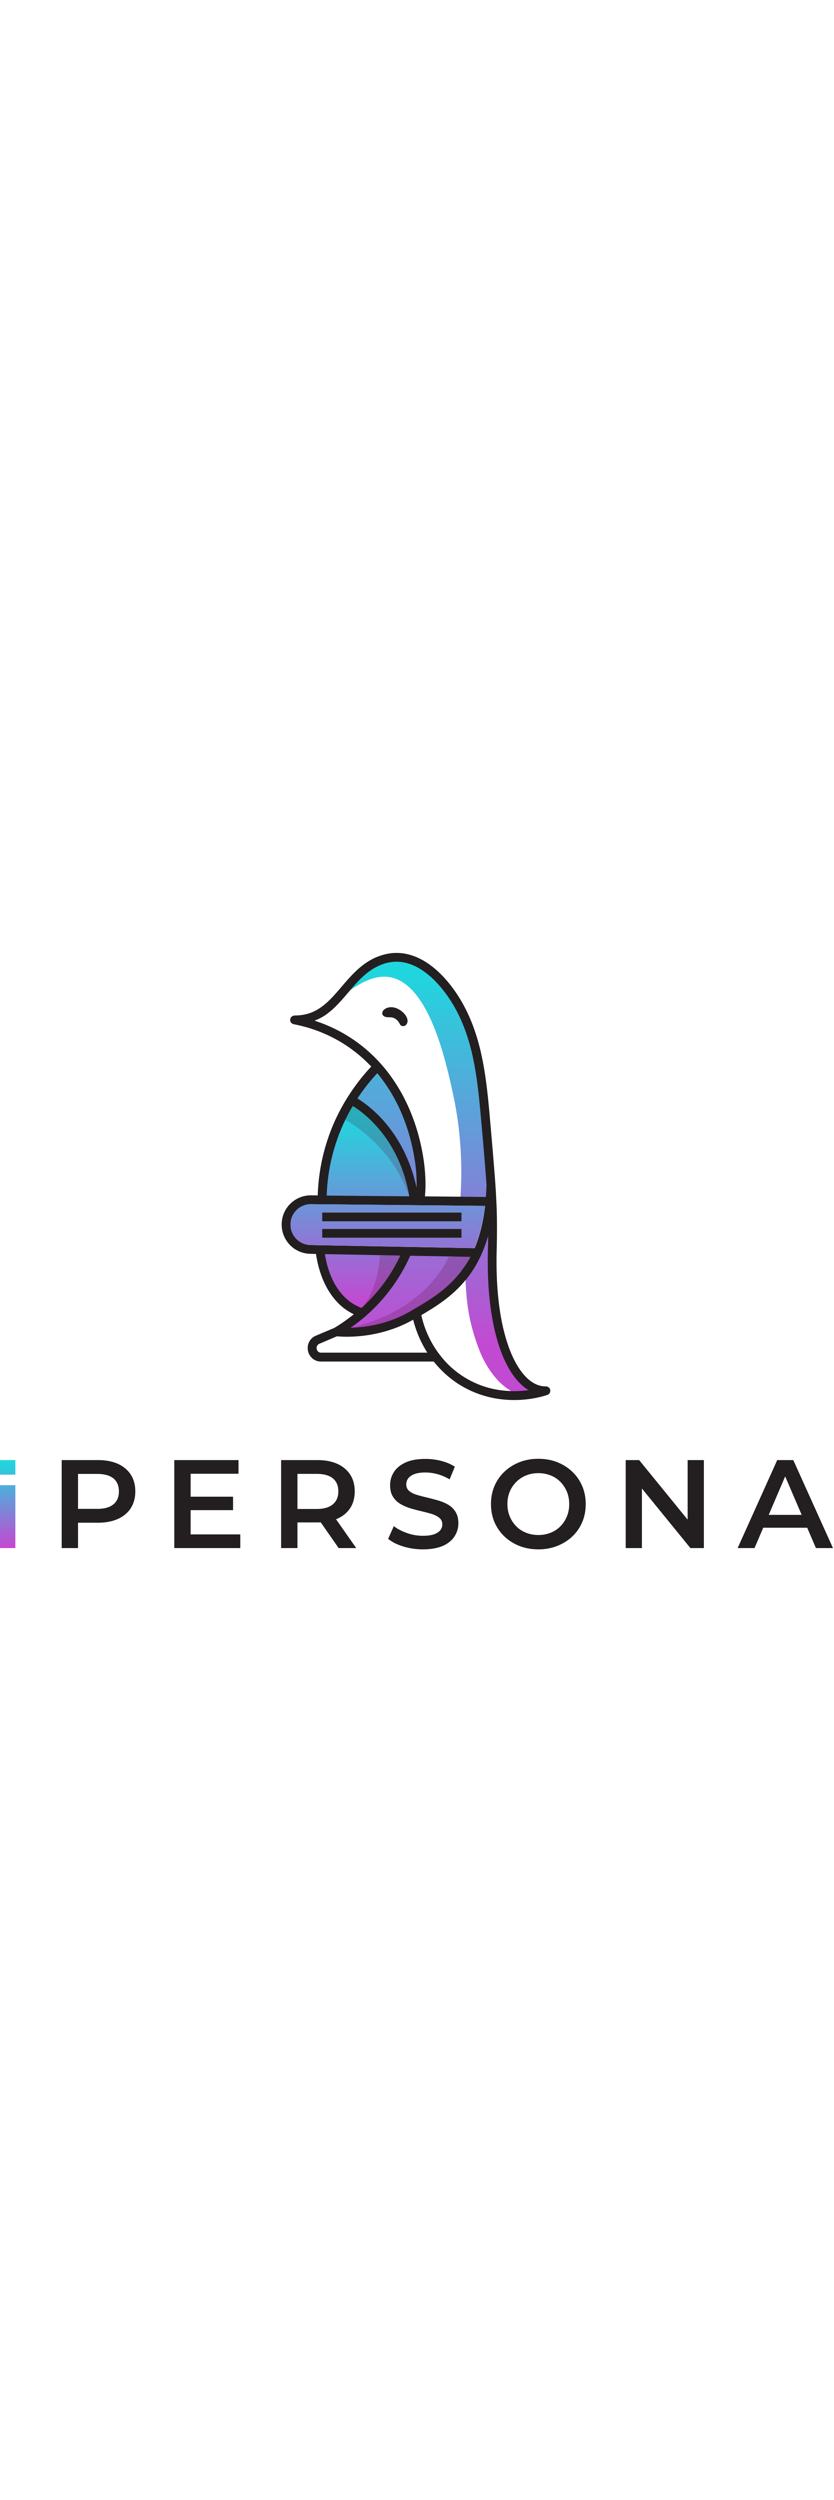 <svg viewBox="11.5 9.306 469.447 335.558" width="112" xmlns="http://www.w3.org/2000/svg"><linearGradient id="a" gradientUnits="userSpaceOnUse" x1="265.4" y1="1379.113" x2="264.088" y2="1530.258" gradientTransform="matrix(.313 0 0 .313 -67.333 -135.27)"><stop offset="0" stop-color="#20d6de"/><stop offset="1" stop-color="#c24ad2"/></linearGradient><path fill="url(#a)" d="M10.948 344.772v-35.4h9.202v35.4h-9.202zm0-41.315v-8.2h9.202v8.2h-9.202z"/><path fill="#231F20" d="M46.222 344.772v-49.515h20.377c4.381 0 8.137.719 11.267 2.128 3.13 1.408 5.54 3.443 7.261 6.072 1.691 2.629 2.536 5.791 2.536 9.421 0 3.631-.845 6.761-2.536 9.421-1.689 2.629-4.131 4.664-7.261 6.072-3.13 1.409-6.886 2.129-11.267 2.129H51.324l4.101-4.32v18.592h-9.203zm9.203-17.622l-4.101-4.444h14.868c4.069 0 7.105-.845 9.17-2.566 2.066-1.722 3.067-4.132 3.067-7.262 0-3.161-1.032-5.603-3.067-7.292-2.065-1.691-5.101-2.536-9.17-2.536H51.324l4.101-4.538v28.638zm63.381 9.922h27.951v7.7h-37.153v-49.515h36.151v7.699h-26.949v34.116zm-.72-21.221h24.602v7.575h-24.602v-7.575zm51.645 28.921v-49.515h20.376c4.382 0 8.138.719 11.268 2.128 3.13 1.408 5.54 3.443 7.261 6.072 1.691 2.629 2.536 5.791 2.536 9.421 0 3.631-.845 6.761-2.536 9.359-1.69 2.629-4.131 4.632-7.261 6.009-3.13 1.378-6.886 2.097-11.268 2.097h-15.274l4.1-4.163v18.592h-9.202zm9.202-17.622l-4.1-4.381H189.7c4.069 0 7.105-.877 9.171-2.629 2.065-1.753 3.067-4.163 3.067-7.293 0-3.161-1.033-5.603-3.067-7.293-2.066-1.69-5.102-2.535-9.171-2.535h-14.867l4.1-4.538v28.669zm23.193 17.622l-12.52-17.965h9.828l12.583 17.965h-9.891zm47.387.72c-3.881 0-7.574-.563-11.111-1.658-3.536-1.096-6.354-2.536-8.419-4.288l3.193-7.137c1.971 1.565 4.444 2.848 7.355 3.881a26.72 26.72 0 008.982 1.565c2.598 0 4.696-.281 6.292-.845s2.785-1.346 3.537-2.285a5.229 5.229 0 001.126-3.287c0-1.502-.531-2.722-1.627-3.63-1.096-.908-2.504-1.659-4.194-2.191-1.722-.532-3.631-1.033-5.728-1.534a93.739 93.739 0 01-6.292-1.658 26.344 26.344 0 01-5.727-2.473 12.135 12.135 0 01-4.194-4.069c-1.096-1.691-1.628-3.882-1.628-6.511 0-2.691.72-5.164 2.16-7.386 1.44-2.254 3.631-4.038 6.572-5.384 2.943-1.345 6.698-2.003 11.206-2.003 2.973 0 5.916.376 8.858 1.127 2.911.751 5.478 1.847 7.637 3.255l-2.911 7.136a28.503 28.503 0 00-6.855-2.942c-2.347-.626-4.632-.939-6.792-.939-2.535 0-4.6.313-6.197.908-1.565.626-2.723 1.409-3.474 2.41a5.688 5.688 0 00-1.096 3.411c0 1.503.533 2.724 1.597 3.631 1.064.908 2.441 1.628 4.163 2.16 1.721.532 3.631 1.033 5.758 1.534 2.129.5 4.226 1.064 6.323 1.659 2.097.626 4.006 1.408 5.728 2.41a11.956 11.956 0 014.163 4.038c1.064 1.69 1.596 3.849 1.596 6.447 0 2.63-.719 5.071-2.159 7.324-1.441 2.254-3.631 4.038-6.605 5.383-2.973 1.253-6.698 1.941-11.237 1.941zm65.073 0c-3.881 0-7.419-.626-10.674-1.909s-6.072-3.068-8.482-5.352c-2.41-2.285-4.257-4.977-5.602-8.076-1.315-3.098-1.972-6.479-1.972-10.141s.657-7.073 1.972-10.141a23.86 23.86 0 015.602-8.075c2.41-2.285 5.227-4.069 8.482-5.353 3.255-1.283 6.793-1.909 10.611-1.909 3.85 0 7.418.626 10.642 1.909 3.223 1.284 6.041 3.036 8.451 5.353 2.41 2.285 4.256 4.977 5.603 8.075 1.314 3.099 1.972 6.479 1.972 10.141 0 3.694-.658 7.074-1.972 10.173a23.868 23.868 0 01-5.603 8.075 26.106 26.106 0 01-8.451 5.289c-3.224 1.284-6.761 1.941-10.579 1.941zm-.063-8.075c2.504 0 4.82-.438 6.917-1.283 2.129-.845 3.976-2.066 5.509-3.631 1.565-1.565 2.754-3.412 3.631-5.508.877-2.098 1.315-4.414 1.315-6.981 0-2.535-.438-4.882-1.315-6.98a17.4 17.4 0 00-3.631-5.508 16.089 16.089 0 00-5.509-3.631c-2.129-.845-4.444-1.283-6.917-1.283-2.504 0-4.789.438-6.886 1.283a16.386 16.386 0 00-5.508 3.631 16.881 16.881 0 00-3.694 5.508c-.876 2.098-1.314 4.414-1.314 6.98 0 2.504.438 4.821 1.314 6.917a17.195 17.195 0 003.631 5.541c1.565 1.596 3.38 2.785 5.508 3.631 2.129.876 4.445 1.314 6.949 1.314zm49.172 7.355v-49.515h7.574l31.05 38.122h-3.757v-38.122h9.14v49.515h-7.574l-31.049-38.122h3.755v38.122h-9.139zm63.006 0l22.286-49.515h9.045l22.348 49.515h-9.609l-19.155-44.633h3.693l-19.093 44.633h-9.515zm10.266-11.455l2.473-7.23h26.73l2.473 7.23h-31.676z"/><g transform="matrix(.313 0 0 .313 -67.333 -135.27)"><linearGradient id="b" gradientUnits="userSpaceOnUse" x1="901.978" y1="758.8" x2="901.978" y2="1091.509"><stop offset="0" stop-color="#20d6de"/><stop offset="1" stop-color="#c24ad2"/></linearGradient><path fill="url(#b)" d="M974.7 1005.4c-8.2 16.4-19.4 35.7-34.8 55.8a350.74 350.74 0 01-40.3 44.4c-5.7-2.2-10.3-4.6-13.9-6.7 0 0-4.1-2.4-7.8-5.1-19.4-13.9-35.4-50.2-35.4-50.2-4.3-9.7-9.5-23.4-13.4-40.6 48.6.9 97.1 1.6 145.6 2.4z"/><path opacity=".2" fill="#540928" d="M935.1 1007.4s-1.9 60.7-33.2 94.6c0 0 48.5-34.7 70-94.1l-36.8-.5z"/><linearGradient id="c" gradientUnits="userSpaceOnUse" x1="914.749" y1="758.8" x2="914.749" y2="1091.508"><stop offset="0" stop-color="#20d6de"/><stop offset="1" stop-color="#c24ad2"/></linearGradient><path fill="url(#c)" d="M993 902.9c-52.2-.1-104.4-.1-156.5-.2.8-26.7 5-63.1 19.3-103.8 3.3-9.2 7-18.2 7-18.2 8.2-19.6 16.9-35.1 23.7-46.1 6.6 4.1 13.2 8.8 19.7 14 57.7 46 78.5 112.5 86.8 154.3z"/><path opacity=".2" fill="#540928" d="M872.7 764.1s81.5 41.2 115.1 137.2c0 0 1.1-98.5-101.6-162.3l-13.5 25.1z"/><linearGradient id="d" gradientUnits="userSpaceOnUse" x1="986.928" y1="499.29" x2="986.928" y2="1167.163"><stop offset="0" stop-color="#20d6de"/><stop offset="1" stop-color="#c24ad2"/></linearGradient><path fill="url(#d)" d="M1099 1007.4c-4 7.8-10.1 18.4-18.7 30.1-32.6 44.2-73.6 63.5-91.6 74-40.9 24-88.1 27.8-113.9 28.5 9.8-6.1 19.9-13.3 30.1-21.7 44.6-37 69.4-80.9 83.2-113 37 .6 73.9 1.3 110.9 2.1z"/><path opacity=".2" fill="#540928" d="M1099.1 1007.4c-68.4 136.6-199 131.8-217.7 130.5.3 0 .6-.2 1-.2 138.5-31.5 176.3-127.4 176.3-127.4l40.4-2.9z"/><linearGradient id="e" gradientUnits="userSpaceOnUse" x1="1048.235" y1="499.289" x2="1048.235" y2="1167.163"><stop offset="0" stop-color="#20d6de"/><stop offset="1" stop-color="#c24ad2"/></linearGradient><path fill="url(#e)" d="M1164.4 1203.5c-7.4-13.7-10.6-29.1-13.4-44.4-11.8-65.6-15.4-132.6-10.8-199.1 2.9-41.7-1.1-87.7-1.4-124.7-.1-17.3-13-73.5-17.2-90.3-22.2-90.8-17.3-139.1-70.3-219.4-11.5-17.5-37.5-44.9-75.4-49.1-59.6-6.7-106.8 52.7-103.1 58.4 2.8 4.5 39.6-35 81-27.2 69.7 13.1 99.7 150.1 112.4 208.1 10.6 48.2 19 112.9 13.5 190.7 8.7.7 17.5 1.3 26.2 2v7.1l21.5-5V963h-7.9v35.1l-14 7.3c0 5.8-17.1 21.1-17 26.9 1 55.8 5.5 94 25.3 145.4 16.5 42.9 56.7 95.7 109.6 80.4-22.4-14.9-46.1-30.7-59-54.6z"/><linearGradient id="f" gradientUnits="userSpaceOnUse" x1="947.881" y1="499.289" x2="947.881" y2="1167.163"><stop offset="0" stop-color="#20d6de"/><stop offset="1" stop-color="#c24ad2"/></linearGradient><path fill="url(#f)" d="M1002.3 893.7c-7.5-36.2-20.1-63.6-30-81.3-6.1-11.1-16.9-30-36.3-50.7-18-19.3-34.4-30.7-43.8-36.4 5.3-7.4 10.7-14.9 16.1-22.4 7-9.7 14.1-19.4 21.1-28.9 15 16.7 32.9 40.4 47.3 71.7 28.6 61.4 28.1 118.2 25.6 148z"/><path fill="#231F20" d="M1014.2 839.1c0 .1 0 .1 0 0zm219.2 403.9h-.6c-10.3 0-20.6-4-30.9-12.9-15.3-13.4-29.8-37.8-40.2-73.2-10.5-35.4-16.9-81.4-16.9-137.7 0-5.8 0-11.7.2-17.9.5-16.9.6-31.2.6-45.1 0-16.1-.3-31.7-1.3-49.7-.8-18.3-2.4-39.6-4.7-67.1-1.9-24.3-4.5-53.4-7.7-89.9-6.3-68.7-14.8-139.3-51.8-201.4-11.9-19.8-27.7-40.4-47-56.5s-42.5-27.7-68.2-27.7c-8.4 0-16.9 1.3-25.6 3.9-18.8 5.6-33.6 15.9-46.2 27.7-19 17.7-33.3 38.5-49.7 54.2-16.6 15.8-33.9 26.5-60.8 26.7h-1c-.3 0-.8.2-1.1.3-.5 0-1.1 0-1.6.2s-.8.5-1.3.8c-.5.2-1 .5-1.3.8-.3.3-.6.8-1 1.1-.3.5-.6.8-.8 1.3-.3.5-.3 1-.5 1.4-.2.5-.3.8-.3 1.3v.3c0 .1-.2.2-.2.3 0 .5.2.8.3 1.3 0 .5.2 1 .3 1.4.2.5.3 1 .6 1.4.3.3.5.8.8 1.1.3.5.8.6 1.1 1 .5.3.8.6 1.3 1 .5.2 1 .3 1.6.5.3 0 .6.3 1.1.3l3.2.6.8.2c27.5 5.8 52.5 15.4 75 28.2 22.5 12.7 42.5 28.6 59.9 47 0 .2 0 .2-.2.2-10.8 11.4-24.3 27.5-38.1 48.3-13.5 20.6-27.4 46-38 76.3-14.8 41.8-19.1 79.2-20 106.8l-11.7-.2h-.5c-28.8 0-52.3 23-52.6 51.8v1c0 14.5 6 27.5 15.3 37 9.3 9.3 22 15.1 36.2 15.4h.2l7.6.2h2.4c6.3 42.6 23.7 77.1 50.8 98 3.2 2.4 9 6.4 17.2 10.5-10.9 8.7-22.7 17.1-35.1 24.5l-32.8 13.8c-10 4-15.1 13.5-15 22.2 0 6.1 2.1 12.1 6.4 16.7 4 4.7 10.6 7.9 17.9 7.7h202.3c12.1 15.1 27.7 30.1 47.9 42.5 34.3 20.9 68.9 26.7 96.9 26.7 30.9 0 53.7-7.2 59.5-9.2 3.7-1.1 6-5 5.3-8.8-.6-3.9-4-6.6-8-6.6zm-261.6-235.1c-16.4 35.1-39.9 66.9-69.2 93.6h-.2l-.5.5c-10.9-4.3-17.9-9-21.4-11.7-22.5-17.1-38.3-46.7-44.4-85l135.7 2.6zm114.5 20.9c-2.3 3.4-4.7 6.8-7.1 9.8-25.9 33-58.7 51.5-89.1 69.3-40.5 23.8-82.2 29.1-107.8 29.8 9.3-6.4 18.2-13.2 26.5-20.4 34.9-30.4 62.4-67.7 80.8-109.1l77.4 1.4 30.4.6h.3c-1.3 2.6-2.7 5-4.2 7.4-.2.2-.2.3-.3.6-2.2 3.7-4.4 7.2-6.9 10.6zM817.6 585.7c6.1-2.4 12.1-5.3 17.4-8.7 18.8-12.4 32.7-29.8 46.8-46.2l.2-.2c1.6-2.1 3.5-4.2 5.3-6.3 16.1-18.3 32.8-34.1 56.6-41.4 7.1-2.1 14.2-3.2 20.9-3.2 20.8 0 40.5 9.5 57.9 24 17.5 14.5 32.5 33.9 43.6 52.5 34.9 58.2 43.4 126.3 49.6 194.7 5.5 59.9 8.8 99.8 10.9 130.5-.2 7.4-.6 14.3-1.3 21.2l-45.5-.5-63.9-.6c.5-6.8 1-13.5 1-20.4 0-14-1-28-2.9-42-9-64-33-122.4-71.1-168.5-32.1-38.7-74.3-68.3-125.5-84.9zm56.7 175.6c3.7-7.9 7.9-15.3 11.9-22.2 2.4 1.4 5.6 3.4 9.2 6 8.8 6.3 20.8 16.1 33.1 29.8 23.7 26.2 49.1 66.9 59.4 126.3v.2l-148.5-1.3c.8-26.4 5-61.9 19.1-101.7 4.2-12.2 9-23.5 14.2-34.1.5-1.1.9-2.1 1.6-3zm56-81.1c.2.3.5.5.6.6 35.9 43.4 58.9 99 67.6 160.6 1.9 13.2 2.7 26.5 2.7 39.7 0 1.6-.2 3.2-.2 4.8-12.6-58.1-38.9-98.5-63.2-124.5-17.7-19-33.9-30.2-43.1-35.9 12.7-19.4 25.4-34.4 35.6-45.3zM817.8 989.1l-7.4-.2c-10-.2-18.8-4.3-25.4-10.8-6.6-6.6-10.6-15.8-10.6-25.7v-.6c.2-20.3 16.6-36.2 36.7-36.2h.5l18.7.2c.3 0 .6.2 1 .3.3 0 .6-.2 1-.3l291.9 2.9c-3.5 30.1-10 55.2-18.8 75.9l-287.6-5.5zm11.8 193.4c-2.9 0-4.7-1-6.1-2.4-1.4-1.6-2.3-3.9-2.3-6.1.2-3.2 1.3-5.8 5.1-7.6l31.5-13.4c3.2.3 9.3.8 18.2.8 25.7 0 72.6-4.3 118.9-30.6 3.2 13.2 10.3 35.6 25.4 59.2H829.6zm258.4 44.7c-17.9-10.9-31.9-24-42.6-37.5-1.8-2.3-3.5-4.5-5.1-6.6-20.6-28-28.2-56.2-30.7-68.1 26.4-15.6 55.7-33.8 79.8-63.4 1-1 1.8-2.1 2.6-3.1 15.6-19.8 28.6-44.6 37.8-75.8-.2 8.7-.3 17.9-.6 28.2-.2 6.1-.2 12.2-.2 18.2 0 76.6 11.6 135.6 29.9 176 9.3 20.3 20.3 36 32.7 46.8 3.4 3.1 7.1 5.6 10.8 7.9-7.6 1-16.1 1.8-25.6 1.8-1.6 0-3.2 0-4.8-.2-25-.4-54.6-6.2-84-24.2z"/><linearGradient id="g" gradientUnits="userSpaceOnUse" x1="949.182" y1="758.8" x2="949.182" y2="1091.509"><stop offset="0" stop-color="#20d6de"/><stop offset="1" stop-color="#c24ad2"/></linearGradient><path fill="url(#g)" d="M832.1 915.7c-.3.2-.6.3-1 .3-.3-.2-.6-.3-1-.3l-18.7-.2h-.4c-20.1 0-36.5 15.9-36.7 36.2v.6c0 10 4 19.1 10.6 25.7 6.6 6.4 15.4 10.6 25.4 10.8l7.4.2 287.4 5.5c8.8-20.8 15.3-45.9 18.8-75.9l-291.8-2.9zm249.7 60.2H831.2V960h250.7v15.9zm0-29.5H831.2v-15.9h250.7v15.9z"/><path fill="#231F20" d="M831.2 930.5h250.7v15.9H831.2zm0 29.5h250.7v15.9H831.2zm116.2-380.6c3 .4 6.2 0 9.2.5 5.8 1 10.8 5.2 13.5 10.5l1.8 3.1c2.2 2.5 6.4 2.7 9.1.7 2.7-1.9 4-5.5 3.8-8.8-.2-3.3-1.7-6.5-3.5-9.2-7.3-10.6-23.2-19-35.7-12.4-2 1.1-3.9 2.5-5.1 4.5-1.2 2-1.6 4.5-.7 6.6 1.3 2.7 4.5 4.1 7.6 4.5z"/></g></svg>